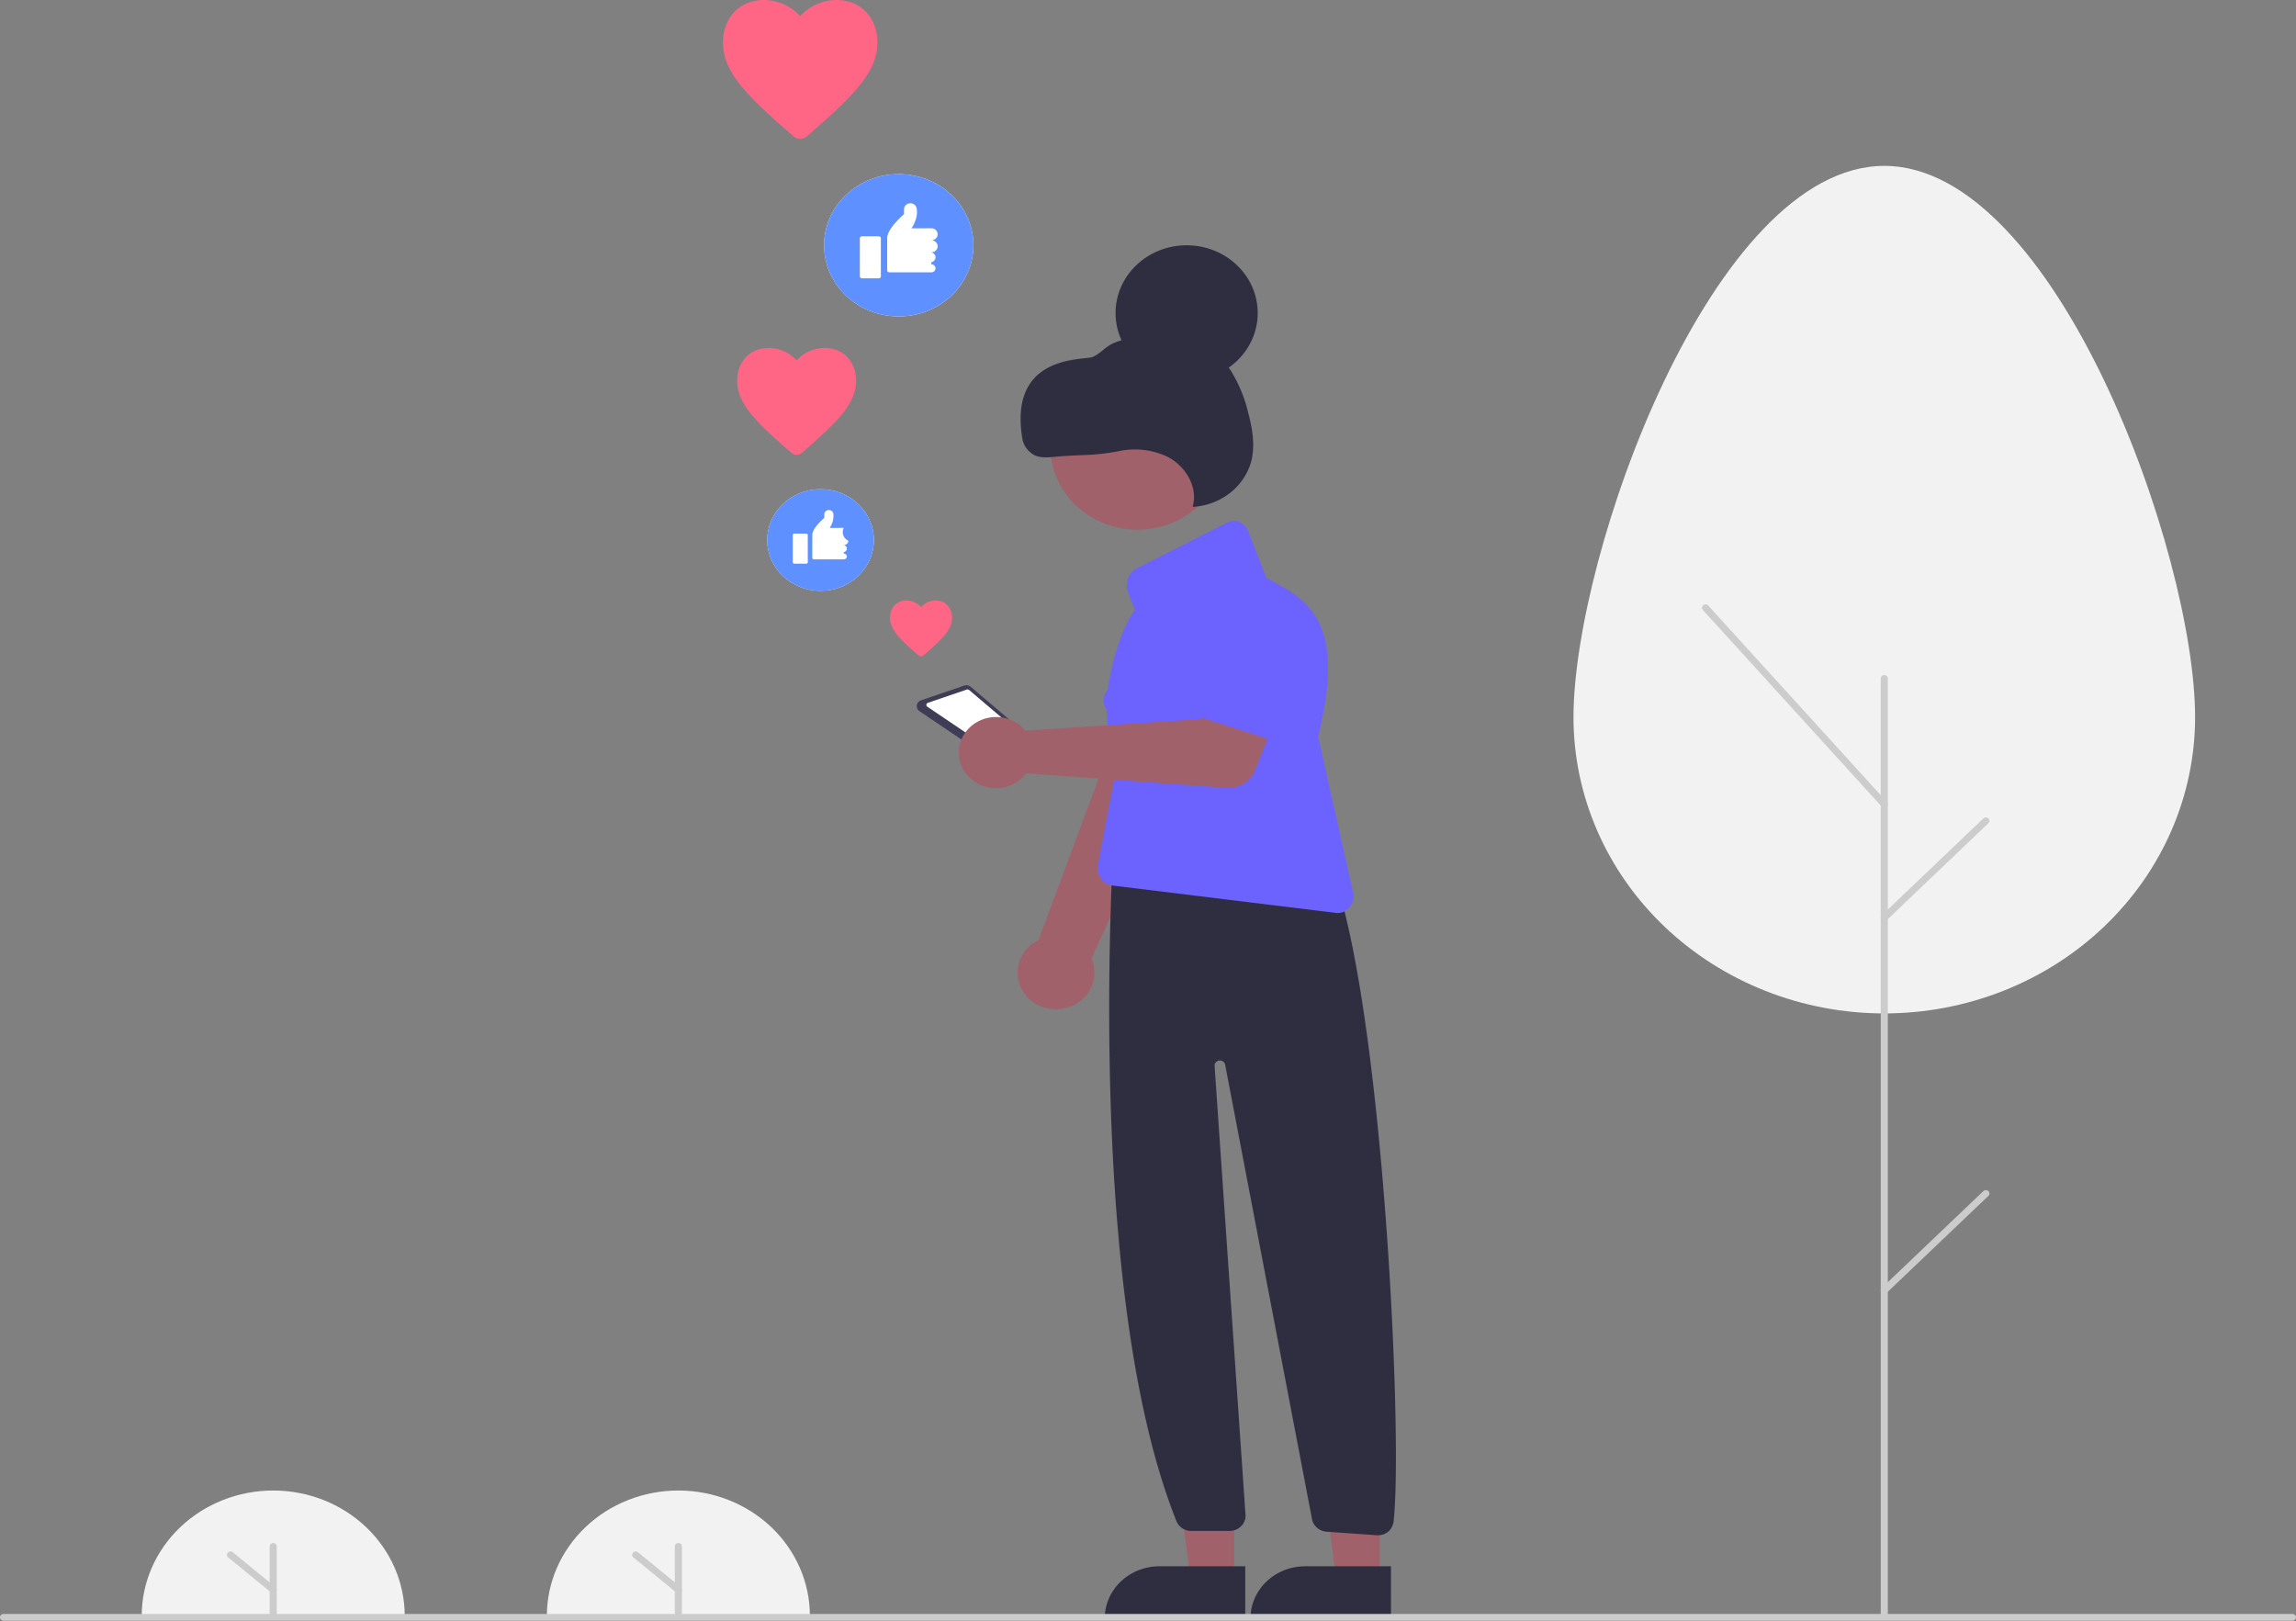 <svg fill="none" xmlns="http://www.w3.org/2000/svg" viewBox="0 0 500 353">
  <rect x="0" y="0" width="500" height="353" fill="#808080" stroke="none"/>
  <g clip-path="url(#hcxOJYzTqIaYa)">
    <path d="M30.86 351.881c0-7.24 3.016-14.183 8.387-19.302 5.37-5.119 12.655-7.995 20.25-7.995 7.595 0 14.88 2.876 20.25 7.995 5.37 5.119 8.388 12.062 8.388 19.302" fill="#F2F2F2"/>
    <path d="M59.497 351.881a.795.795 0 01-.547-.216.72.72 0 01-.227-.522v-14.386c0-.196.081-.383.227-.522a.795.795 0 01.547-.216c.205 0 .402.078.547.216a.722.722 0 01.227.522v14.386a.72.72 0 01-.227.522.795.795 0 01-.547.216z" fill="#CCC"/>
    <path d="M59.497 346.938a.795.795 0 01-.504-.178l-9.288-7.599a.716.716 0 01-.235-.791.737.737 0 01.387-.43.798.798 0 01.593-.041c.097.03.186.079.263.143l9.288 7.598c.12.098.206.229.245.375.04.146.032.3-.023.441a.74.74 0 01-.284.349.795.795 0 01-.442.133z" fill="#CCC"/>
    <path d="M119.094 351.881c0-7.24 3.018-14.183 8.388-19.302 5.371-5.119 12.655-7.995 20.25-7.995 7.595 0 14.88 2.876 20.25 7.995 5.371 5.119 8.388 12.062 8.388 19.302" fill="#F2F2F2"/>
    <path d="M147.732 351.881a.795.795 0 01-.547-.216.721.721 0 01-.227-.522v-14.386c0-.196.082-.383.227-.522a.795.795 0 01.547-.216c.206 0 .402.078.548.216a.722.722 0 01.226.522v14.386a.72.72 0 01-.226.522.797.797 0 01-.548.216z" fill="#CCC"/>
    <path d="M147.732 346.938a.795.795 0 01-.504-.178l-9.288-7.599a.712.712 0 01-.083-1.04.787.787 0 01.529-.255.793.793 0 01.562.176l9.288 7.598a.708.708 0 01.222.816.746.746 0 01-.284.35.801.801 0 01-.442.132z" fill="#CCC"/>
    <path d="M178.692 128.665c6.412 0 11.61-4.955 11.61-11.066 0-6.112-5.198-11.067-11.61-11.067-6.412 0-11.61 4.955-11.61 11.067 0 6.111 5.198 11.066 11.61 11.066z" fill="#fff"/>
    <path d="M178.692 106.532c-2.296 0-4.541.65-6.45 1.865-1.909 1.216-3.397 2.945-4.276 4.967a10.584 10.584 0 00-.661 6.394 10.919 10.919 0 003.178 5.666 11.797 11.797 0 005.944 3.028c2.252.427 4.587.208 6.708-.629 2.121-.838 3.935-2.256 5.21-4.076a10.701 10.701 0 001.957-6.148c0-2.935-1.223-5.75-3.401-7.825-2.177-2.076-5.13-3.242-8.209-3.242zm-2.78 15.898a.304.304 0 01-.096.221.335.335 0 01-.231.091h-2.616a.335.335 0 01-.231-.091.304.304 0 01-.096-.221v-5.922c0-.083.034-.162.096-.221a.335.335 0 01.231-.091h2.616c.087 0 .17.033.231.091a.304.304 0 01.096.221v5.922zm8.83-4.675a.912.912 0 01-.287.661 1.009 1.009 0 01-.694.274v.016a.819.819 0 01.47.27.757.757 0 010 .986.826.826 0 01-.47.271v.327c.174 0 .34.066.463.183a.61.61 0 01.191.441.608.608 0 01-.191.44.672.672 0 01-.463.183h-6.541a.337.337 0 01-.231-.091.308.308 0 01-.096-.221v-4.987c0-1.559 2.617-3.741 2.617-3.741v-.76a.914.914 0 01.249-.627 1.01 1.01 0 01.623-.311 1.03 1.03 0 01.683.163c.199.132.34.329.397.554l.01.046a4.55 4.55 0 01-.795 3.126h2.014c.03-.003.058-.009.089-.009h.981a2.004 2.004 0 00-.119 1.597c.184.526.58.961 1.1 1.209z" fill="#5E90FF"/>
    <path d="M195.72 68.907c8.977 0 16.254-6.936 16.254-15.493 0-8.556-7.277-15.492-16.254-15.492s-16.254 6.936-16.254 15.492c0 8.557 7.277 15.493 16.254 15.493z" fill="#fff"/>
    <path d="M195.72 37.922c-3.215 0-6.357.908-9.03 2.61-2.673 1.703-4.757 4.123-5.987 6.954a14.823 14.823 0 00-.925 8.95c.627 3.006 2.175 5.767 4.449 7.934 2.273 2.166 5.169 3.642 8.322 4.24a17.01 17.01 0 009.391-.882c2.97-1.173 5.508-3.158 7.294-5.706a14.983 14.983 0 002.74-8.608c0-4.108-1.713-8.05-4.761-10.955-3.048-2.905-7.182-4.537-11.493-4.537zm-3.892 22.257a.426.426 0 01-.134.308.47.47 0 01-.324.128h-3.663a.469.469 0 01-.323-.128.426.426 0 01-.134-.308v-8.292c0-.116.048-.227.134-.309a.469.469 0 01.323-.127h3.663a.47.47 0 01.324.127.426.426 0 01.134.309v8.292zm12.362-6.546c0 .347-.145.68-.402.925a1.41 1.41 0 01-.971.384v.022c.258.05.49.184.657.379.167.195.258.438.258.69 0 .251-.091.495-.258.69a1.156 1.156 0 01-.657.379v.458a.94.94 0 01.647.256.851.851 0 01.268.617.851.851 0 01-.268.617.94.94 0 01-.647.256h-9.158a.469.469 0 01-.323-.128.426.426 0 01-.134-.308v-6.983c0-2.182 3.662-5.237 3.662-5.237v-1.064c0-.323.124-.636.35-.878.225-.242.535-.397.872-.435a1.44 1.44 0 01.956.228 1.322 1.322 0 01.57.84c.458 2.182-1.113 4.376-1.113 4.376h2.819c.042-.004.082-.012.125-.012h1.374c.364 0 .713.138.971.383.258.246.402.579.402.926 0 .347-.144.68-.402.926a1.409 1.409 0 01-.971.383c.364 0 .713.138.971.384.257.245.402.578.402.926z" fill="#5E90FF"/>
    <path d="M231.906 219.554a8.49 8.49 0 003.25-1.483 8.006 8.006 0 002.286-2.655 7.62 7.62 0 00.894-3.327 7.597 7.597 0 00-.668-3.375l30.652-66.009-17.534-4.209-24.617 66.207c-1.823.885-3.243 2.377-3.99 4.194a7.62 7.62 0 00-.062 5.661c.707 1.83 2.095 3.35 3.899 4.271a8.721 8.721 0 005.89.725z" fill="#A0616A"/>
    <path d="M259.527 163.364l-17.054-7.609a3.709 3.709 0 01-1.262-.92 3.49 3.49 0 01-.746-1.337 3.392 3.392 0 01-.095-1.512 3.45 3.45 0 01.575-1.411l10.364-14.92c1.177-2.358 3.287-4.176 5.868-5.054a10.819 10.819 0 017.899.368c2.478 1.114 4.392 3.119 5.322 5.576a9.443 9.443 0 01-.36 7.53l-5.359 17.089a3.522 3.522 0 01-.769 1.325c-.354.384-.79.691-1.279.899a3.885 3.885 0 01-3.104-.024z" fill="#6C63FF"/>
    <path d="M200.234 154.875l18.802 12.688a1.463 1.463 0 001.657 0l5.08-3.637c.169-.117.308-.27.407-.446a1.281 1.281 0 00.05-1.151 1.339 1.339 0 00-.366-.477l-14.467-12.297a1.46 1.46 0 00-.669-.312 1.499 1.499 0 00-.743.051l-9.414 3.211a1.43 1.43 0 00-.616.423 1.32 1.32 0 00-.299.666c-.035.243 0 .491.102.717.102.225.267.42.476.564z" fill="#3F3D56"/>
    <path d="M201.943 153.896l16.944 11.434a.514.514 0 00.591.005l4.57-3.27a.467.467 0 00.197-.302.46.46 0 00-.006-.181.475.475 0 00-.079-.165.496.496 0 00-.072-.073l-13.049-11.092a.52.52 0 00-.502-.089l-8.48 2.892a.501.501 0 00-.215.152.462.462 0 00-.067.489c.036.08.094.149.168.2z" fill="#fff"/>
    <path d="M268.759 344.037h-9.49l-4.514-34.887 14.005.001-.001 34.886z" fill="#A0616A"/>
    <path d="M271.178 352.805l-30.596-.001v-.369c0-1.491.308-2.967.907-4.344a11.323 11.323 0 012.581-3.683 11.958 11.958 0 013.864-2.46 12.406 12.406 0 014.557-.864h18.688l-.001 11.721z" fill="#2F2E41"/>
    <path d="M300.492 344.037h-9.489l-4.514-34.887 14.005.001-.002 34.886z" fill="#A0616A"/>
    <path d="M302.912 352.805l-30.596-.001v-.369c0-1.491.308-2.967.906-4.344a11.341 11.341 0 012.582-3.683 11.964 11.964 0 013.863-2.46 12.41 12.41 0 014.558-.864h18.688l-.001 11.721zm-2.854-18.473c-.086 0-.172-.003-.258-.009l-10.912-.77a3.597 3.597 0 01-2.024-.808 3.314 3.314 0 01-1.122-1.796l-18.948-99.133a1.105 1.105 0 00-.474-.675 1.208 1.208 0 00-.83-.184 1.17 1.17 0 00-.738.405 1.072 1.072 0 00-.249.776l6.727 97.673c.038.457-.024.916-.181 1.348-.158.433-.407.83-.733 1.166a3.498 3.498 0 01-1.162.788c-.44.183-.915.278-1.396.278h-8.309a3.612 3.612 0 01-1.965-.577 3.353 3.353 0 01-1.28-1.533c-20.898-52.164-13.331-154.372-13.27-155.4l.774-.738 41.623 6.851.088.081c14.222 9.957 20.377 126.561 18.115 148.743a3.866 3.866 0 01-1.028 2.558 3.578 3.578 0 01-2.448.956z" fill="#2F2E41"/>
    <path d="M247.735 115.353c10.499 0 19.01-8.113 19.01-18.12 0-10.008-8.511-18.12-19.01-18.12-10.499 0-19.01 8.112-19.01 18.12 0 10.007 8.511 18.12 19.01 18.12z" fill="#A0616A"/>
    <path d="M291.334 198.827c-.193 0-.386-.018-.576-.055l-48.822-5.971c-1.748-.337-2.995-2.114-2.901-4.138l4.672-24.586c-6.191-7.378-.341-26.43 3.443-31.248l-1.463-3.774a4.478 4.478 0 01-.065-3.046 3.774 3.774 0 011.838-2.206l19.814-10.034c1.757-.89 3.818.021 4.596 2.027l3.885 10.024-.059.029c9.303 4.753 17.547 9.456 11.355 34.539l7.763 34.642a4.197 4.197 0 01-1.291 2.913 3.229 3.229 0 01-2.189.884z" fill="#6C63FF"/>
    <path d="M222.448 158.214c.312.28.601.583.863.906l38.293-2.523 4.108-7.979 13.445 4.336-5.833 14.799a5.959 5.959 0 01-2.466 2.9 6.425 6.425 0 01-3.799.91l-43.544-3.148a8.099 8.099 0 01-3.867 2.771 8.52 8.52 0 01-4.834.184 8.188 8.188 0 01-4.087-2.468 7.572 7.572 0 01-1.891-4.244 7.443 7.443 0 01.976-4.516 7.968 7.968 0 013.495-3.188 8.484 8.484 0 014.777-.728 8.29 8.29 0 014.364 1.988z" fill="#A0616A"/>
    <path d="M260.913 154.838a3.182 3.182 0 01.113-2.762l7.896-14.866c.809-2.316 2.548-4.231 4.836-5.327a10.106 10.106 0 017.371-.517c2.432.764 4.447 2.416 5.603 4.594a8.832 8.832 0 01.564 7.024l-3.042 16.463c-.087.47-.279.916-.563 1.309a3.426 3.426 0 01-1.084.967 3.63 3.63 0 01-2.883.298l-16.691-5.297a3.502 3.502 0 01-1.276-.722 3.32 3.32 0 01-.844-1.164z" fill="#6C63FF"/>
    <path d="M201.15 142.7a.87.87 0 01-.579.217.87.87 0 01-.579-.217l-.444-.383c-3.636-3.18-5.736-5.246-5.736-7.822 0-2.101 1.395-3.724 3.583-3.724a4.358 4.358 0 011.753.377 4.18 4.18 0 011.424 1.044 4.18 4.18 0 011.424-1.044 4.349 4.349 0 011.751-.377c2.191 0 3.583 1.618 3.583 3.724 0 2.571-2.1 4.637-5.736 7.822l-.444.383zm-26.56-44.064a1.67 1.67 0 01-1.109.416c-.411 0-.807-.149-1.109-.416l-.851-.734c-6.967-6.093-10.99-10.052-10.99-14.988 0-4.026 2.673-7.137 6.864-7.137a8.348 8.348 0 013.359.724 7.978 7.978 0 012.73 2 7.97 7.97 0 012.727-2 8.336 8.336 0 013.357-.724c4.196 0 6.864 3.101 6.864 7.137 0 4.926-4.023 8.885-10.991 14.988l-.851.734zm1.105-68.946a2.17 2.17 0 01-1.44.54 2.17 2.17 0 01-1.44-.54l-1.106-.953c-9.049-7.914-14.274-13.056-14.274-19.467 0-5.229 3.471-9.27 8.915-9.27 1.509.008 2.997.329 4.363.94a10.374 10.374 0 013.546 2.598A10.351 10.351 0 01177.801.94 10.82 10.82 0 01182.16 0c5.451 0 8.916 4.028 8.916 9.27 0 6.397-5.225 11.54-14.275 19.467l-1.106.953z" fill="#FF6584"/>
    <path d="M499.226 352.941H.774a.795.795 0 01-.547-.216.72.72 0 01-.227-.522.72.72 0 01.227-.521.79.79 0 01.547-.216h498.452a.79.79 0 01.547.216.72.72 0 01.227.521.721.721 0 01-.227.522.795.795 0 01-.547.216z" fill="#CCC"/>
    <path d="M258.413 82.924c8.55 0 15.48-6.606 15.48-14.755 0-8.148-6.93-14.755-15.48-14.755-8.549 0-15.479 6.606-15.479 14.755 0 8.15 6.93 14.755 15.479 14.755z" fill="#2F2E41"/>
    <path d="M229.739 99.473c-1.512.152-3.12.29-4.481-.358a5.224 5.224 0 01-1.81-1.61 4.921 4.921 0 01-.85-2.216c-2.884-18.267 13.411-16.764 15.338-17.555 1.296-.532 2.25-1.602 3.408-2.37 2.533-1.68 5.819-1.803 8.903-1.867 3.663-.075 7.458-.127 10.819 1.26 3.022 1.35 5.534 3.557 7.191 6.319a31.041 31.041 0 013.566 8.803c.931 3.532 1.565 7.268.606 10.792-.792 2.68-2.443 5.056-4.721 6.796-2.279 1.741-5.072 2.759-7.987 2.912 1.251-4.21-1.479-8.877-5.529-10.937a16.687 16.687 0 00-10.539-1.196 48.579 48.579 0 01-6.991.83c-2.305.082-5.072.21-6.923.397z" fill="#2F2E41"/>
    <path d="M478.028 156.223c0-35.606-30.304-120.099-67.685-120.099s-67.684 84.493-67.684 120.099c.013 17.102 7.15 33.499 19.842 45.588 12.692 12.088 29.9 18.879 47.842 18.879s35.15-6.791 47.842-18.879c12.692-12.089 19.829-28.486 19.843-45.588z" fill="#F2F2F2"/>
    <path d="M410.343 352.203a.79.79 0 01-.547-.216.72.72 0 01-.227-.521V147.743c0-.196.082-.384.227-.522a.795.795 0 01.547-.216c.206 0 .402.078.548.216a.72.72 0 01.226.522v203.723a.72.72 0 01-.226.521.793.793 0 01-.548.216z" fill="#CCC"/>
    <path d="M410.344 175.881a.777.777 0 01-.586-.254l-38.926-42.79a.714.714 0 01.079-1.039.8.8 0 011.09.072l38.927 42.79c.097.107.16.238.181.378.021.14 0 .283-.062.411a.746.746 0 01-.285.315.806.806 0 01-.418.117zm-.001 24.695a.813.813 0 01-.43-.125.75.75 0 01-.285-.331.709.709 0 01.168-.804l22.119-21.083a.768.768 0 01.251-.16.81.81 0 01.592 0 .758.758 0 01.419.399.702.702 0 010 .565.746.746 0 01-.168.239l-22.118 21.083a.799.799 0 01-.548.217zm0 81.152a.804.804 0 01-.43-.124.755.755 0 01-.285-.331.71.71 0 01.168-.804l22.119-21.084a.795.795 0 01.547-.216c.205 0 .402.078.547.216a.719.719 0 01.227.522.717.717 0 01-.227.521l-22.118 21.084a.779.779 0 01-.548.216z" fill="#CCC"/>
  </g>
  <defs>
    <clipPath id="hcxOJYzTqIaYa">
      <path fill="#fff" d="M0 0h500v352.941H0z"/>
    </clipPath>
  </defs>
</svg>
